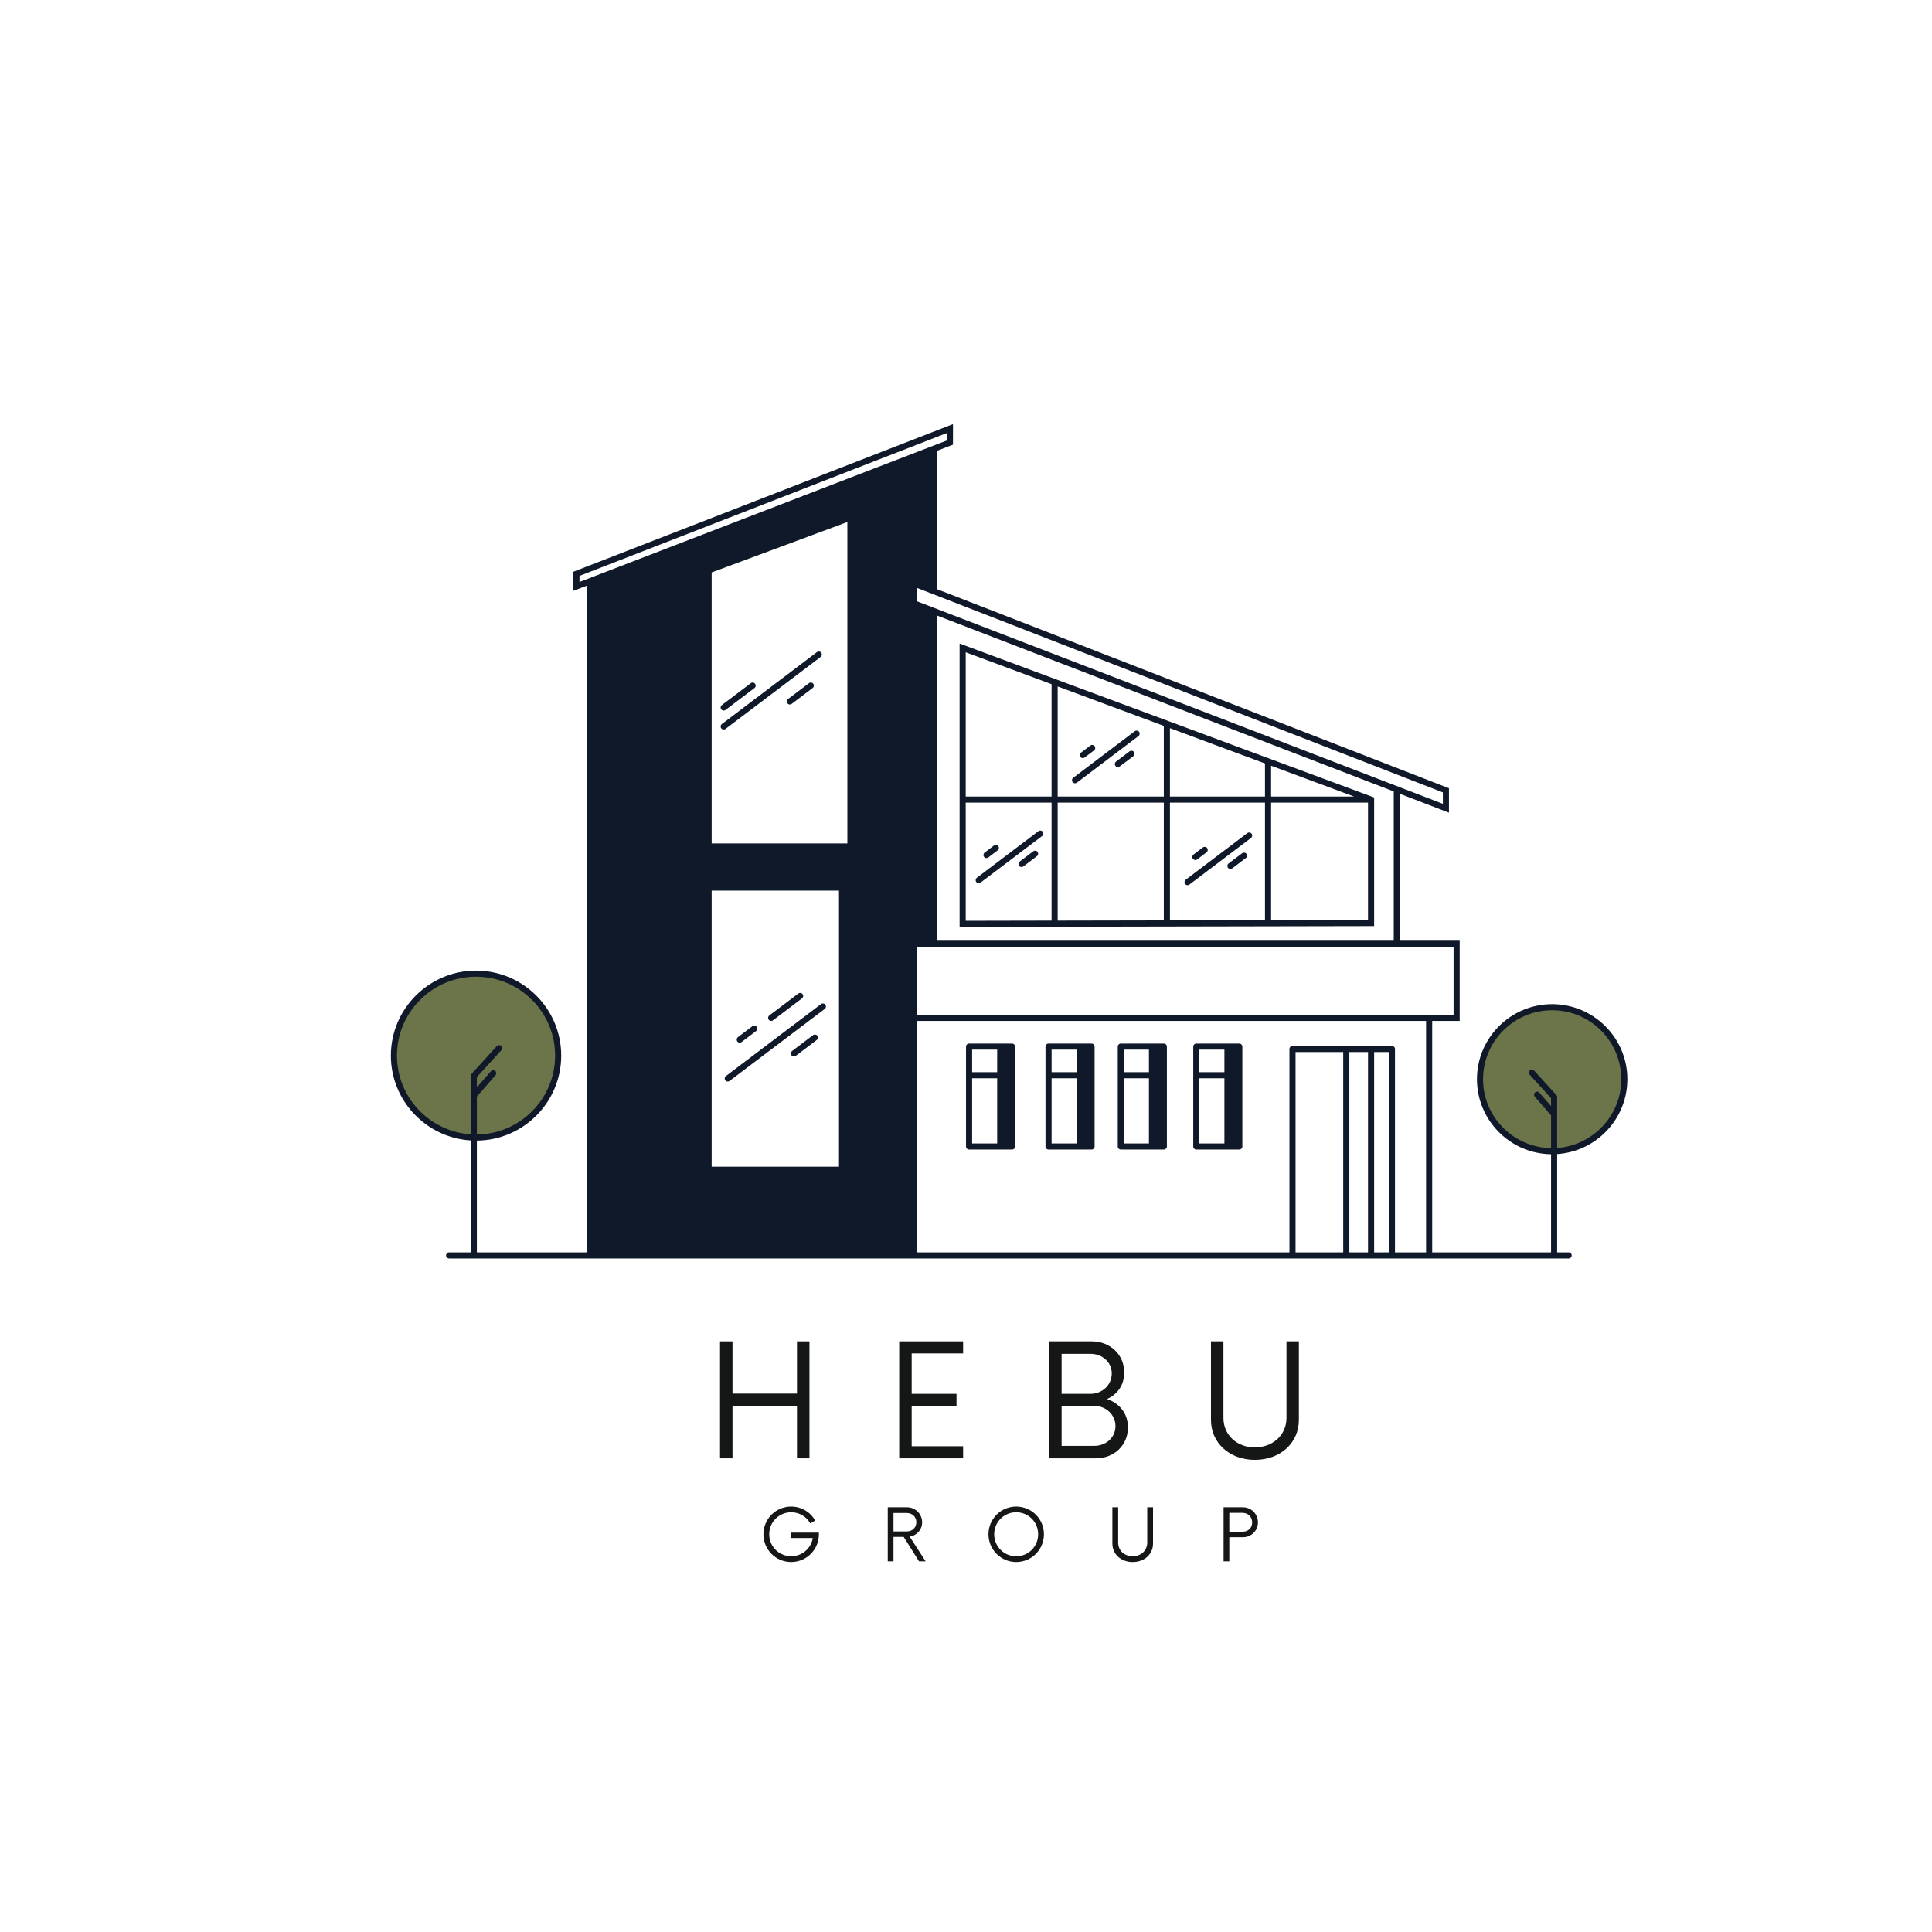 <?xml version="1.0" encoding="UTF-8"?>
<!DOCTYPE svg PUBLIC '-//W3C//DTD SVG 1.0//EN'
          'http://www.w3.org/TR/2001/REC-SVG-20010904/DTD/svg10.dtd'>
<svg height="375" version="1.0" viewBox="0 0 375 375" width="375" xmlns="http://www.w3.org/2000/svg" xmlns:xlink="http://www.w3.org/1999/xlink"
><defs
  ><clipPath id="a"
    ><path d="M 75.867 82.305 L 315.867 82.305 L 315.867 244.305 L 75.867 244.305 Z M 75.867 82.305"
    /></clipPath
  ></defs
  ><g fill="#151717"
  ><g
    ><g
      ><path d="M 17.703 -22.703 L 17.703 -12.562 L 5.188 -12.562 L 5.188 -22.703 L 2.766 -22.703 L 2.766 0 L 5.188 0 L 5.188 -10.141 L 17.703 -10.141 L 17.703 0 L 20.125 0 L 20.125 -22.703 Z M 17.703 -22.703" transform="translate(136.99 283.058)"
      /></g
    ></g
  ></g
  ><g fill="#151717"
  ><g
    ><g
      ><path d="M 15.359 -20.359 L 15.359 -22.703 L 2.953 -22.703 L 2.953 0 L 15.359 0 L 15.359 -2.344 L 5.375 -2.344 L 5.375 -10.172 L 14.078 -10.172 L 14.078 -12.516 L 5.375 -12.516 L 5.375 -20.359 Z M 15.359 -20.359" transform="translate(171.581 283.058)"
      /></g
    ></g
  ></g
  ><g fill="#151717"
  ><g
    ><g
      ><path d="M 13.953 -11.5 C 15.969 -12.406 17.297 -14.219 17.297 -16.641 C 17.297 -20.203 14.484 -22.703 11.016 -22.703 L 2.766 -22.703 L 2.766 0 L 11.797 0 C 15.25 0 18.016 -2.453 18.016 -5.984 C 18.016 -8.734 16.344 -10.703 13.953 -11.5 Z M 14.875 -16.453 C 14.875 -14.219 13.016 -12.516 10.75 -12.516 L 5.141 -12.516 L 5.141 -20.281 L 10.75 -20.281 C 13.016 -20.281 14.875 -18.688 14.875 -16.453 Z M 11.5 -2.422 L 5.141 -2.422 L 5.141 -10.172 L 11.5 -10.172 C 13.734 -10.172 15.594 -8.469 15.594 -6.25 C 15.594 -4.016 13.734 -2.422 11.5 -2.422 Z M 11.5 -2.422" transform="translate(200.916 283.058)"
      /></g
    ></g
  ></g
  ><g fill="#151717"
  ><g
    ><g
      ><path d="M 11.156 0.297 C 16.109 0.297 19.703 -2.984 19.703 -7.453 L 19.703 -22.703 L 17.297 -22.703 L 17.297 -7.828 C 17.297 -4.547 14.672 -2.125 11.156 -2.125 C 7.641 -2.125 5.062 -4.547 5.062 -7.828 L 5.062 -22.703 L 2.641 -22.703 L 2.641 -7.453 C 2.641 -2.984 6.25 0.297 11.156 0.297 Z M 11.156 0.297" transform="translate(232.407 283.058)"
      /></g
    ></g
  ></g
  ><g fill="#151717"
  ><g
    ><g
      ><path d="M 6.281 -5.562 L 6.281 -4.516 L 10.484 -4.516 C 10.156 -2.484 8.406 -0.984 6.297 -0.984 C 3.938 -0.984 2.031 -2.859 2.031 -5.25 C 2.031 -7.625 3.938 -9.516 6.297 -9.516 C 7.891 -9.516 9.281 -8.656 10 -7.359 L 10.953 -7.906 C 10.047 -9.531 8.297 -10.625 6.297 -10.625 C 3.297 -10.625 0.906 -8.219 0.906 -5.25 C 0.906 -2.266 3.297 0.141 6.297 0.141 C 9.266 0.141 11.672 -2.266 11.672 -5.25 L 11.672 -5.562 Z M 6.281 -5.562" transform="translate(147.274 303.046)"
      /></g
    ></g
  ></g
  ><g fill="#151717"
  ><g
    ><g
      ><path d="M 5.531 -4.797 C 6.906 -4.984 7.953 -6.141 7.953 -7.547 C 7.953 -9.188 6.641 -10.484 5.031 -10.484 L 1.281 -10.484 L 1.281 0 L 2.391 0 L 2.391 -4.734 L 4.375 -4.734 L 7.344 0 L 8.625 0 Z M 2.391 -5.797 L 2.391 -9.375 L 4.969 -9.375 C 6.016 -9.375 6.828 -8.641 6.828 -7.594 C 6.828 -6.516 6.031 -5.797 4.969 -5.797 Z M 2.391 -5.797" transform="translate(171.034 303.046)"
      /></g
    ></g
  ></g
  ><g fill="#151717"
  ><g
    ><g
      ><path d="M 6.234 0.141 C 9.234 0.141 11.625 -2.266 11.625 -5.25 C 11.625 -8.219 9.234 -10.625 6.234 -10.625 C 3.266 -10.625 0.859 -8.219 0.859 -5.25 C 0.859 -2.266 3.266 0.141 6.234 0.141 Z M 6.234 -0.984 C 3.875 -0.984 1.969 -2.859 1.969 -5.25 C 1.969 -7.625 3.875 -9.516 6.234 -9.516 C 8.625 -9.516 10.5 -7.625 10.5 -5.25 C 10.5 -2.859 8.625 -0.984 6.234 -0.984 Z M 6.234 -0.984" transform="translate(191.002 303.046)"
      /></g
    ></g
  ></g
  ><g fill="#151717"
  ><g
    ><g
      ><path d="M 5.156 0.141 C 7.453 0.141 9.109 -1.375 9.109 -3.438 L 9.109 -10.484 L 7.984 -10.484 L 7.984 -3.625 C 7.984 -2.094 6.781 -0.984 5.156 -0.984 C 3.531 -0.984 2.344 -2.094 2.344 -3.625 L 2.344 -10.484 L 1.219 -10.484 L 1.219 -3.438 C 1.219 -1.375 2.891 0.141 5.156 0.141 Z M 5.156 0.141" transform="translate(214.692 303.046)"
      /></g
    ></g
  ></g
  ><g fill="#151717"
  ><g
    ><g
      ><path d="M 5.031 -10.484 L 1.281 -10.484 L 1.281 0 L 2.391 0 L 2.391 -4.672 L 5.031 -4.672 C 6.656 -4.672 7.953 -5.938 7.953 -7.562 C 7.953 -9.172 6.656 -10.484 5.031 -10.484 Z M 4.922 -5.734 L 2.391 -5.734 L 2.391 -9.406 L 4.922 -9.406 C 5.984 -9.406 6.828 -8.672 6.828 -7.547 C 6.828 -6.391 5.984 -5.734 4.922 -5.734 Z M 4.922 -5.734" transform="translate(236.215 303.046)"
      /></g
    ></g
  ></g
  ><g clip-path="url(#a)"
  ><path d="M 266.719 154.793 L 186.258 124.906 L 186.258 179.906 L 266.719 179.75 Z M 246.719 148.625 L 262.836 154.613 L 246.719 154.613 Z M 204.109 178.688 L 187.445 178.723 L 187.445 155.793 L 204.109 155.793 Z M 204.109 154.613 L 187.445 154.613 L 187.445 126.605 L 204.109 132.797 Z M 225.895 178.648 L 205.293 178.688 L 205.293 155.793 L 225.895 155.793 Z M 225.895 154.613 L 205.293 154.613 L 205.293 133.238 L 225.895 140.891 Z M 245.531 178.609 L 227.082 178.645 L 227.082 155.793 L 245.531 155.793 Z M 245.531 154.613 L 227.082 154.613 L 227.082 141.332 L 245.531 148.184 Z M 265.531 178.57 L 246.719 178.605 L 246.719 155.793 L 265.531 155.793 Z M 188.094 223.121 L 196.445 223.121 C 196.773 223.121 197.035 222.859 197.035 222.531 L 197.035 203.145 C 197.035 202.816 196.773 202.555 196.445 202.555 L 188.094 202.555 C 187.77 202.555 187.504 202.816 187.504 203.145 L 187.504 222.531 C 187.504 222.859 187.77 223.121 188.094 223.121 Z M 188.688 203.734 L 193.551 203.734 L 193.551 208.105 L 188.688 208.105 Z M 188.688 209.285 L 193.551 209.285 L 193.551 221.941 L 188.688 221.941 Z M 203.52 223.121 L 211.871 223.121 C 212.195 223.121 212.461 222.859 212.461 222.531 L 212.461 203.145 C 212.461 202.816 212.195 202.555 211.871 202.555 L 203.52 202.555 C 203.195 202.555 202.93 202.816 202.93 203.145 L 202.93 222.531 C 202.93 222.859 203.195 223.121 203.52 223.121 Z M 204.113 203.734 L 208.977 203.734 L 208.977 208.105 L 204.113 208.105 Z M 204.113 209.285 L 208.977 209.285 L 208.977 221.941 L 204.113 221.941 Z M 217.551 223.121 L 225.898 223.121 C 226.227 223.121 226.492 222.859 226.492 222.531 L 226.492 203.145 C 226.492 202.816 226.227 202.555 225.898 202.555 L 217.551 202.555 C 217.223 202.555 216.957 202.816 216.957 203.145 L 216.957 222.531 C 216.957 222.859 217.223 223.121 217.551 223.121 Z M 218.141 203.734 L 223.008 203.734 L 223.008 208.105 L 218.141 208.105 Z M 218.141 209.285 L 223.008 209.285 L 223.008 221.941 L 218.141 221.941 Z M 232.199 223.121 L 240.551 223.121 C 240.875 223.121 241.141 222.859 241.141 222.531 L 241.141 203.145 C 241.141 202.816 240.875 202.555 240.551 202.555 L 232.199 202.555 C 231.871 202.555 231.609 202.816 231.609 203.145 L 231.609 222.531 C 231.609 222.859 231.871 223.121 232.199 223.121 Z M 232.793 203.734 L 237.656 203.734 L 237.656 208.105 L 232.793 208.105 Z M 232.793 209.285 L 237.656 209.285 L 237.656 221.941 L 232.793 221.941 Z M 139.992 141.367 C 139.797 141.105 139.848 140.734 140.109 140.539 L 158.574 126.566 C 158.836 126.371 159.207 126.422 159.406 126.68 C 159.602 126.941 159.551 127.312 159.293 127.508 L 140.824 141.48 C 140.715 141.559 140.59 141.598 140.465 141.598 C 140.285 141.598 140.109 141.52 139.992 141.367 Z M 139.992 137.684 C 139.797 137.422 139.848 137.051 140.109 136.855 L 145.734 132.602 C 145.992 132.402 146.363 132.453 146.562 132.715 C 146.758 132.973 146.707 133.344 146.449 133.543 L 140.824 137.797 C 140.715 137.879 140.59 137.918 140.465 137.918 C 140.285 137.918 140.109 137.836 139.992 137.684 Z M 157.852 132.715 C 158.047 132.973 157.996 133.344 157.738 133.543 L 153.668 136.621 C 153.559 136.703 153.434 136.742 153.309 136.742 C 153.129 136.742 152.953 136.66 152.836 136.508 C 152.641 136.246 152.691 135.875 152.949 135.68 L 157.023 132.602 C 157.281 132.402 157.652 132.453 157.852 132.715 Z M 140.785 209.688 C 140.586 209.426 140.637 209.055 140.898 208.859 L 159.367 194.887 C 159.625 194.691 159.996 194.742 160.195 195.004 C 160.395 195.262 160.34 195.633 160.082 195.832 L 141.613 209.801 C 141.508 209.883 141.379 209.922 141.254 209.922 C 141.078 209.922 140.898 209.84 140.785 209.688 Z M 149.211 197.926 C 149.012 197.668 149.062 197.297 149.324 197.098 L 154.949 192.844 C 155.207 192.648 155.582 192.699 155.777 192.957 C 155.977 193.219 155.926 193.59 155.664 193.785 L 150.039 198.043 C 149.934 198.121 149.805 198.16 149.68 198.16 C 149.504 198.16 149.324 198.082 149.211 197.926 Z M 143.113 202.145 C 142.918 201.883 142.969 201.512 143.227 201.316 L 146.039 199.188 C 146.301 198.992 146.672 199.043 146.871 199.301 C 147.066 199.562 147.016 199.934 146.758 200.129 L 143.945 202.258 C 143.836 202.34 143.711 202.379 143.586 202.379 C 143.406 202.379 143.23 202.297 143.113 202.145 Z M 158.641 201.035 C 158.84 201.297 158.789 201.668 158.527 201.863 L 154.457 204.941 C 154.348 205.023 154.223 205.062 154.098 205.062 C 153.918 205.062 153.742 204.984 153.625 204.828 C 153.43 204.57 153.48 204.199 153.742 204 L 157.812 200.922 C 158.07 200.727 158.445 200.777 158.641 201.035 Z M 189.492 171.199 C 189.297 170.938 189.348 170.566 189.609 170.371 L 201.562 161.328 C 201.824 161.129 202.195 161.18 202.395 161.441 C 202.59 161.699 202.539 162.07 202.277 162.27 L 190.324 171.312 C 190.215 171.395 190.09 171.434 189.965 171.434 C 189.785 171.434 189.609 171.352 189.492 171.199 Z M 191.004 166.316 C 190.805 166.055 190.855 165.684 191.117 165.488 L 192.938 164.109 C 193.199 163.914 193.57 163.961 193.766 164.223 C 193.965 164.484 193.914 164.855 193.652 165.051 L 191.832 166.43 C 191.727 166.508 191.598 166.547 191.473 166.547 C 191.297 166.547 191.117 166.469 191.004 166.316 Z M 201.387 165.344 C 201.586 165.605 201.531 165.977 201.273 166.172 L 198.637 168.168 C 198.531 168.246 198.406 168.289 198.281 168.289 C 198.102 168.289 197.922 168.207 197.809 168.055 C 197.609 167.793 197.66 167.422 197.922 167.227 L 200.559 165.23 C 200.816 165.035 201.188 165.086 201.387 165.344 Z M 208.191 151.797 C 207.992 151.539 208.043 151.168 208.305 150.969 L 220.258 141.926 C 220.52 141.73 220.891 141.781 221.09 142.039 C 221.289 142.301 221.234 142.672 220.977 142.867 L 209.02 151.914 C 208.914 151.992 208.789 152.031 208.664 152.031 C 208.484 152.031 208.309 151.953 208.191 151.797 Z M 209.699 146.914 C 209.5 146.656 209.555 146.285 209.812 146.086 L 211.633 144.711 C 211.895 144.512 212.266 144.562 212.465 144.824 C 212.66 145.082 212.609 145.453 212.352 145.652 L 210.527 147.027 C 210.422 147.109 210.297 147.148 210.172 147.148 C 209.992 147.148 209.816 147.07 209.699 146.914 Z M 220.082 145.945 C 220.281 146.207 220.23 146.578 219.969 146.773 L 217.336 148.77 C 217.227 148.848 217.102 148.887 216.977 148.887 C 216.797 148.887 216.621 148.809 216.504 148.652 C 216.309 148.395 216.359 148.023 216.617 147.824 L 219.254 145.832 C 219.516 145.637 219.887 145.688 220.082 145.945 Z M 230.035 171.578 C 229.836 171.32 229.887 170.949 230.148 170.75 L 242.105 161.707 C 242.363 161.508 242.734 161.559 242.934 161.82 C 243.133 162.082 243.082 162.453 242.82 162.648 L 230.863 171.691 C 230.758 171.773 230.633 171.812 230.508 171.812 C 230.328 171.812 230.152 171.73 230.035 171.578 Z M 231.543 166.695 C 231.344 166.434 231.398 166.062 231.656 165.867 L 233.477 164.488 C 233.738 164.293 234.109 164.344 234.309 164.605 C 234.504 164.863 234.453 165.234 234.191 165.434 L 232.375 166.809 C 232.266 166.891 232.141 166.93 232.016 166.93 C 231.836 166.93 231.66 166.848 231.543 166.695 Z M 241.926 165.727 C 242.125 165.988 242.074 166.355 241.812 166.555 L 239.18 168.547 C 239.07 168.629 238.945 168.668 238.82 168.668 C 238.641 168.668 238.465 168.586 238.348 168.434 C 238.152 168.176 238.203 167.805 238.461 167.605 L 241.098 165.613 C 241.359 165.414 241.73 165.465 241.926 165.727 Z M 315.867 209.469 C 315.867 201.438 309.316 194.902 301.27 194.902 C 293.223 194.902 286.676 201.438 286.676 209.469 C 286.676 217.43 293.109 223.918 301.059 224.031 L 301.059 243.086 L 277.988 243.086 L 277.988 198.16 L 283.324 198.16 L 283.324 182.59 L 271.707 182.59 L 271.707 154.07 L 281.242 157.742 L 281.242 152.996 L 181.828 114.336 L 181.828 87.52 L 184.973 86.309 L 184.973 82.324 L 111.293 110.973 L 111.293 114.684 L 113.906 113.676 L 113.906 243.086 L 92.559 243.086 L 92.559 221.387 C 101.602 221.301 108.93 213.938 108.93 204.891 C 108.93 195.793 101.516 188.391 92.398 188.391 C 83.281 188.391 75.867 195.793 75.867 204.891 C 75.867 213.645 82.734 220.824 91.371 221.355 L 91.371 243.086 L 87.172 243.086 C 86.848 243.086 86.582 243.348 86.582 243.676 C 86.582 244.004 86.848 244.266 87.172 244.266 L 304.473 244.266 C 304.801 244.266 305.066 244.004 305.066 243.676 C 305.066 243.348 304.801 243.086 304.473 243.086 L 302.242 243.086 L 302.242 224 C 309.84 223.5 315.867 217.176 315.867 209.469 Z M 97.441 203.594 C 97.453 203.547 97.461 203.496 97.461 203.445 C 97.461 203.496 97.453 203.547 97.441 203.594 Z M 97.461 203.352 C 97.465 203.363 97.461 203.375 97.461 203.387 C 97.461 203.375 97.465 203.363 97.461 203.352 Z M 96.848 202.848 C 97 202.84 97.152 202.891 97.273 203 C 97.152 202.891 97 202.84 96.848 202.848 Z M 97.316 203.836 C 97.363 203.781 97.398 203.719 97.422 203.652 C 97.398 203.715 97.363 203.781 97.316 203.836 L 92.559 209.066 Z M 92.559 212.848 L 96.18 208.695 L 92.559 212.848 L 92.559 220.203 Z M 280.059 153.805 L 280.059 156.02 L 177.996 116.711 L 177.996 114.113 Z M 270.523 153.613 L 270.523 182.59 L 181.828 182.59 L 181.828 119.457 Z M 162.848 226.453 L 138.133 226.453 L 138.133 172.867 L 162.848 172.867 Z M 164.473 163.707 L 138.133 163.707 L 138.133 111.109 L 164.473 101.324 Z M 112.48 112.961 L 112.48 111.781 L 183.789 84.051 L 183.789 85.496 Z M 260.719 243.086 L 251.465 243.086 L 251.465 204.195 L 260.719 204.195 Z M 265.531 243.086 L 261.906 243.086 L 261.906 204.195 L 265.531 204.195 Z M 269.582 243.086 L 266.719 243.086 L 266.719 204.195 L 269.582 204.195 Z M 276.801 243.086 L 270.766 243.086 L 270.766 203.605 C 270.766 203.277 270.5 203.012 270.172 203.012 L 250.871 203.012 C 250.547 203.012 250.281 203.277 250.281 203.605 L 250.281 243.086 L 177.996 243.086 L 177.996 198.16 L 276.801 198.16 Z M 177.996 196.98 L 177.996 183.773 L 282.137 183.773 L 282.137 196.98 Z M 304.137 196.395 C 304.07 196.383 304.008 196.367 303.941 196.352 C 304.008 196.367 304.07 196.383 304.137 196.395 Z M 304.797 196.559 C 304.719 196.535 304.641 196.516 304.562 196.496 C 304.641 196.516 304.719 196.535 304.797 196.559 Z M 305.418 196.742 C 305.336 196.715 305.254 196.691 305.172 196.664 C 305.254 196.691 305.336 196.715 305.418 196.742 Z M 306.016 196.953 C 305.938 196.922 305.855 196.891 305.773 196.863 C 305.855 196.891 305.938 196.922 306.016 196.953 Z M 306.602 197.191 C 306.52 197.156 306.441 197.121 306.359 197.09 C 306.441 197.121 306.52 197.156 306.602 197.191 Z M 307.168 197.453 C 307.094 197.414 307.012 197.379 306.934 197.34 C 306.938 197.344 306.938 197.344 306.938 197.344 C 307.016 197.379 307.094 197.414 307.168 197.453 Z M 307.723 197.738 C 307.648 197.699 307.574 197.66 307.5 197.621 C 307.5 197.621 307.504 197.621 307.504 197.621 C 307.574 197.66 307.648 197.699 307.723 197.738 Z M 308.258 198.051 C 308.195 198.012 308.125 197.973 308.062 197.934 C 308.062 197.934 308.062 197.934 308.062 197.938 C 308.129 197.973 308.195 198.012 308.258 198.051 Z M 308.777 198.383 C 308.73 198.352 308.684 198.324 308.637 198.293 C 308.641 198.297 308.645 198.297 308.645 198.297 C 308.688 198.328 308.734 198.355 308.777 198.383 Z M 309.363 198.805 C 309.371 198.809 309.375 198.816 309.379 198.82 C 309.348 198.793 309.316 198.766 309.281 198.742 C 309.309 198.762 309.336 198.785 309.363 198.805 Z M 309.93 199.262 C 309.93 199.262 309.934 199.266 309.938 199.266 C 309.879 199.219 309.824 199.168 309.766 199.121 C 309.82 199.168 309.875 199.215 309.93 199.262 Z M 310.41 199.688 C 310.414 199.691 310.414 199.691 310.418 199.695 C 310.355 199.637 310.293 199.578 310.234 199.523 C 310.293 199.578 310.352 199.633 310.41 199.688 Z M 311.285 200.582 C 311.289 200.582 311.289 200.586 311.289 200.586 C 311.23 200.52 311.172 200.453 311.109 200.387 C 311.109 200.387 311.113 200.391 311.113 200.391 C 311.172 200.453 311.23 200.516 311.285 200.582 Z M 311.688 201.051 C 311.688 201.055 311.691 201.055 311.691 201.059 C 311.633 200.988 311.578 200.918 311.52 200.848 C 311.52 200.852 311.52 200.852 311.523 200.855 C 311.578 200.918 311.633 200.984 311.688 201.051 Z M 312.066 201.539 C 312.066 201.543 312.07 201.543 312.07 201.547 C 312.016 201.473 311.961 201.402 311.906 201.332 C 311.91 201.332 311.91 201.336 311.914 201.34 C 311.965 201.406 312.016 201.473 312.066 201.539 Z M 312.422 202.047 C 312.426 202.047 312.426 202.047 312.426 202.051 C 312.379 201.977 312.324 201.906 312.277 201.832 C 312.277 201.836 312.281 201.84 312.285 201.844 C 312.332 201.91 312.379 201.977 312.422 202.047 Z M 312.754 202.566 C 312.758 202.566 312.758 202.57 312.758 202.57 C 312.715 202.5 312.672 202.434 312.629 202.363 C 312.633 202.371 312.637 202.379 312.641 202.387 C 312.68 202.445 312.719 202.504 312.754 202.566 Z M 313.066 203.102 C 313.066 203.105 313.066 203.105 313.066 203.105 C 313.039 203.055 313.008 203.004 312.98 202.953 C 312.988 202.973 313 202.988 313.012 203.008 C 313.027 203.039 313.047 203.07 313.066 203.102 Z M 313.422 203.809 C 313.426 203.824 313.434 203.84 313.441 203.855 C 313.41 203.789 313.379 203.719 313.348 203.648 C 313.348 203.652 313.348 203.652 313.348 203.656 C 313.375 203.707 313.395 203.758 313.422 203.809 Z M 313.695 204.438 C 313.699 204.445 313.703 204.457 313.703 204.465 C 313.672 204.383 313.641 204.297 313.602 204.215 C 313.605 204.219 313.605 204.219 313.605 204.223 C 313.637 204.293 313.664 204.367 313.695 204.438 Z M 313.926 205.043 C 313.926 205.051 313.93 205.055 313.93 205.062 C 313.898 204.973 313.867 204.883 313.836 204.793 C 313.836 204.797 313.836 204.797 313.84 204.801 C 313.867 204.883 313.895 204.961 313.926 205.043 Z M 314.121 205.648 C 314.125 205.656 314.125 205.66 314.125 205.664 C 314.098 205.57 314.07 205.477 314.039 205.387 C 314.043 205.387 314.043 205.391 314.043 205.395 C 314.07 205.48 314.098 205.566 314.121 205.648 Z M 314.289 206.266 C 314.293 206.27 314.293 206.273 314.293 206.277 C 314.27 206.184 314.246 206.086 314.219 205.988 C 314.219 205.992 314.223 205.996 314.223 206.004 C 314.246 206.09 314.27 206.176 314.289 206.266 Z M 314.43 206.887 C 314.43 206.891 314.43 206.895 314.43 206.902 C 314.41 206.801 314.391 206.703 314.371 206.605 C 314.371 206.613 314.371 206.617 314.375 206.625 C 314.395 206.711 314.41 206.801 314.43 206.887 Z M 314.539 207.52 C 314.539 207.523 314.539 207.527 314.539 207.531 C 314.523 207.434 314.508 207.332 314.492 207.234 C 314.492 207.242 314.492 207.25 314.496 207.258 C 314.512 207.344 314.523 207.434 314.539 207.52 Z M 314.617 208.164 C 314.617 208.168 314.617 208.168 314.617 208.172 C 314.609 208.074 314.594 207.973 314.582 207.875 C 314.586 207.887 314.586 207.898 314.586 207.91 C 314.598 207.996 314.609 208.078 314.617 208.164 Z M 314.664 208.812 C 314.664 208.816 314.664 208.82 314.664 208.824 C 314.66 208.727 314.652 208.629 314.645 208.535 C 314.648 208.555 314.648 208.574 314.648 208.598 C 314.656 208.668 314.66 208.738 314.664 208.812 Z M 310.867 200.133 C 310.805 200.07 310.742 200.004 310.68 199.945 C 310.68 199.945 310.684 199.945 310.684 199.945 C 310.742 200.004 310.801 200.066 310.859 200.125 C 310.863 200.129 310.863 200.129 310.867 200.133 Z M 302.242 222.816 C 309.184 222.316 314.68 216.523 314.68 209.469 C 314.68 209.406 314.68 209.34 314.676 209.277 C 314.68 209.34 314.684 209.406 314.684 209.469 C 314.684 216.523 309.184 222.316 302.242 222.816 Z M 302.242 222.816" fill="#101929"
  /></g
  ><path d="M 77.051 204.891 C 77.051 212.992 83.387 219.641 91.371 220.172 L 91.371 208.84 C 91.371 208.691 91.426 208.551 91.527 208.441 L 96.438 203.039 C 96.656 202.801 97.031 202.781 97.273 203 C 97.516 203.219 97.535 203.594 97.316 203.836 L 92.559 209.066 L 92.559 211.047 L 95.285 207.922 C 95.5 207.672 95.875 207.648 96.121 207.863 C 96.367 208.078 96.395 208.449 96.18 208.695 L 92.559 212.848 L 92.559 220.203 C 100.945 220.121 107.746 213.285 107.746 204.891 C 107.746 196.445 100.863 189.574 92.398 189.574 C 83.934 189.574 77.051 196.445 77.051 204.891 Z M 301.059 222.848 L 301.059 216.488 L 297.895 212.859 C 297.68 212.613 297.707 212.242 297.953 212.027 C 298.199 211.812 298.574 211.836 298.789 212.086 L 301.059 214.688 L 301.059 213.164 L 296.898 208.59 C 296.68 208.348 296.695 207.973 296.938 207.754 C 297.18 207.535 297.555 207.555 297.773 207.797 L 302.09 212.539 C 302.188 212.648 302.242 212.789 302.242 212.938 L 302.242 222.816 C 309.184 222.316 314.68 216.523 314.68 209.469 C 314.68 202.09 308.664 196.086 301.27 196.086 C 293.875 196.086 287.859 202.09 287.859 209.469 C 287.859 216.781 293.762 222.734 301.059 222.848 Z M 301.059 222.848" fill="#6c744a"
/></svg
>
